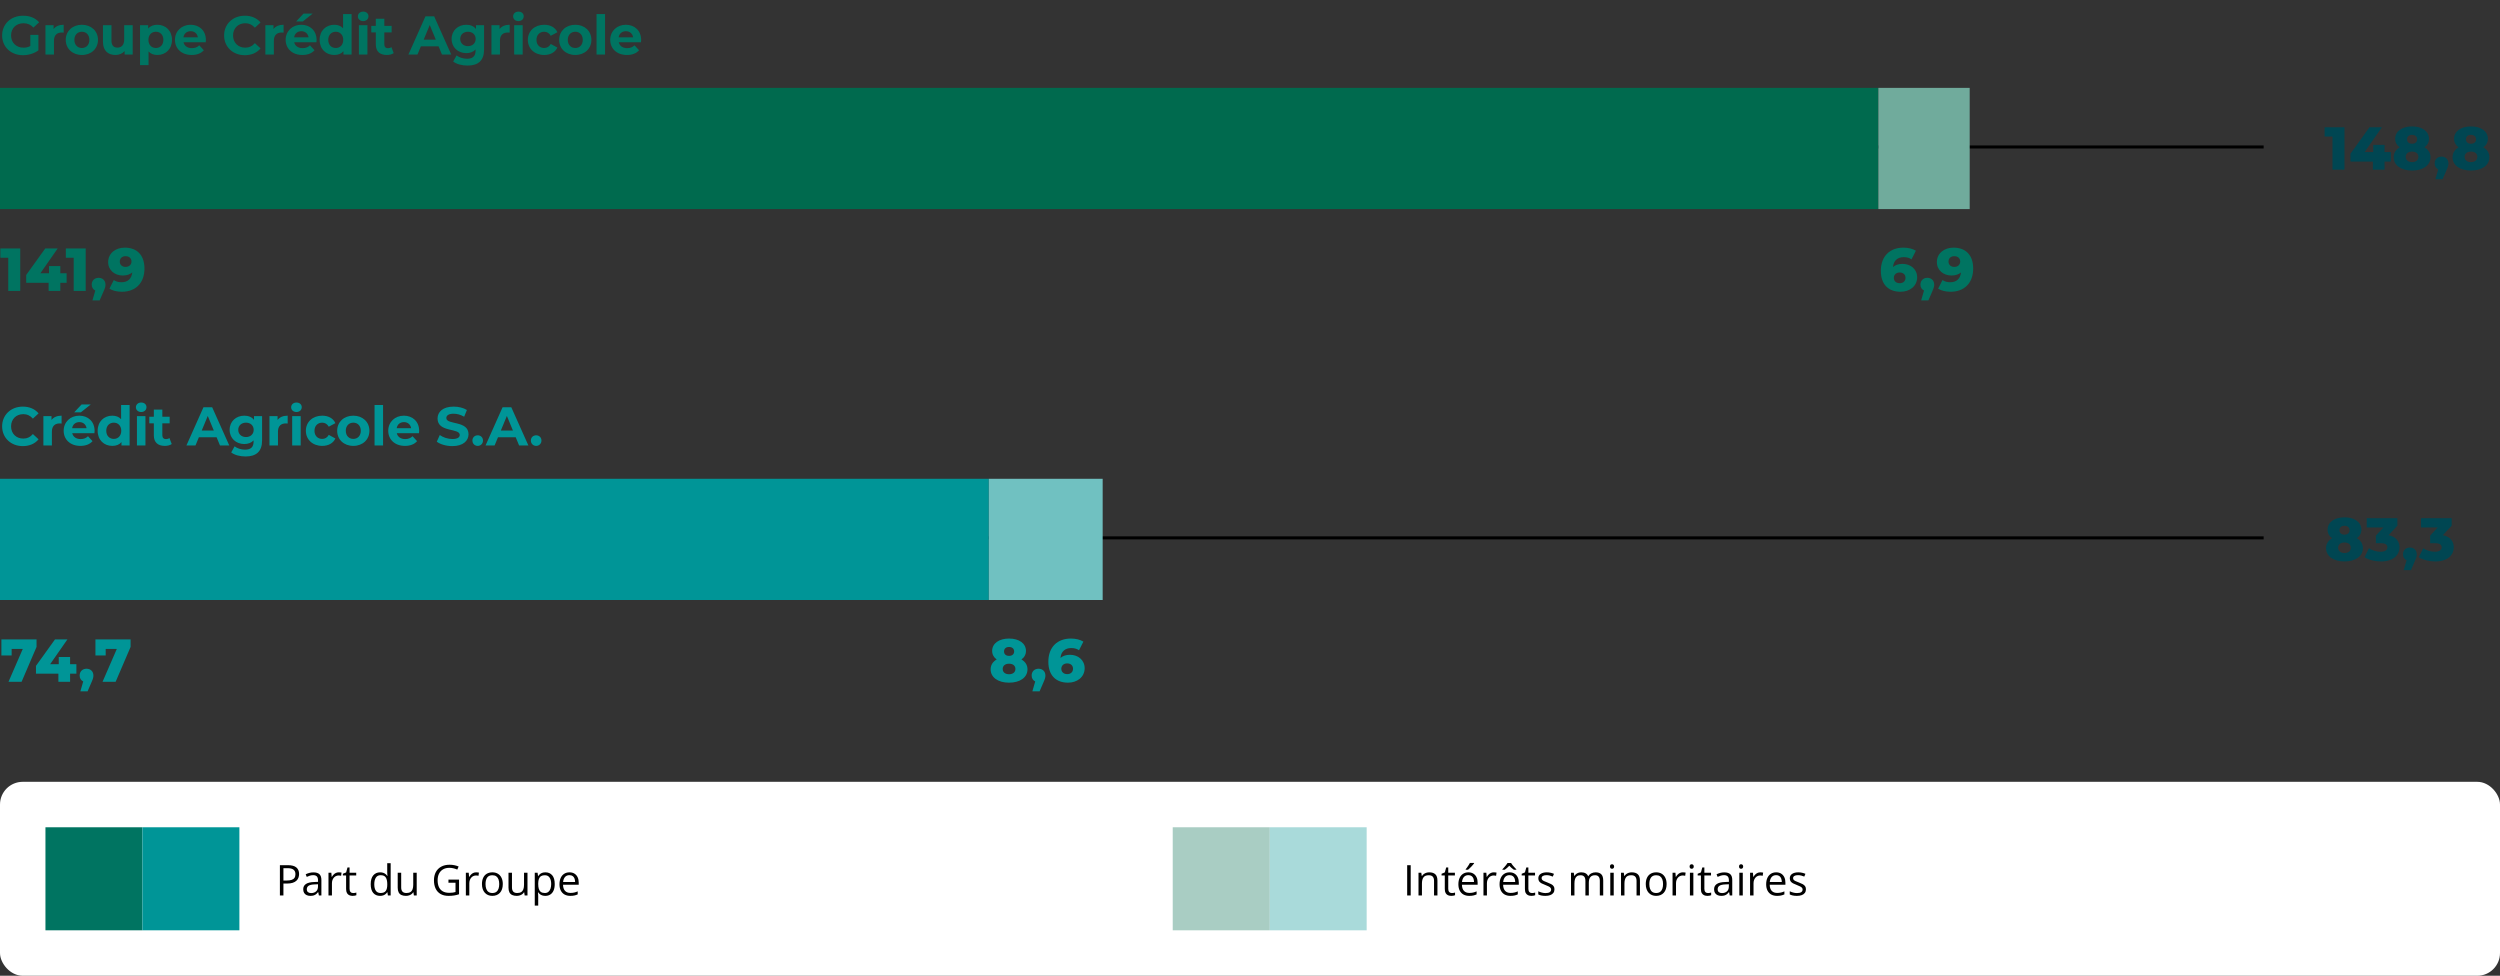 <svg width="825" height="322" viewBox="0 0 825 322" fill="none" xmlns="http://www.w3.org/2000/svg">
<rect x="0" y="0" width="825" height="322" fill="#333333" stroke="none"/>
<path d="M10.008 15.192V11.502H12.672V16.614C11.286 17.658 9.378 18.216 7.578 18.216C3.618 18.216 0.702 15.498 0.702 11.7C0.702 7.902 3.618 5.184 7.632 5.184C9.846 5.184 11.682 5.94 12.906 7.362L11.034 9.09C10.116 8.118 9.054 7.668 7.776 7.668C5.328 7.668 3.654 9.306 3.654 11.7C3.654 14.058 5.328 15.732 7.74 15.732C8.532 15.732 9.27 15.588 10.008 15.192ZM17.685 9.594C18.369 8.658 19.521 8.172 21.015 8.172V10.764C20.781 10.746 20.601 10.728 20.385 10.728C18.837 10.728 17.811 11.574 17.811 13.428V18H15.003V8.316H17.685V9.594ZM27.024 18.144C23.947 18.144 21.697 16.074 21.697 13.158C21.697 10.242 23.947 8.172 27.024 8.172C30.102 8.172 32.334 10.242 32.334 13.158C32.334 16.074 30.102 18.144 27.024 18.144ZM27.024 15.84C28.428 15.84 29.491 14.832 29.491 13.158C29.491 11.484 28.428 10.476 27.024 10.476C25.62 10.476 24.541 11.484 24.541 13.158C24.541 14.832 25.62 15.84 27.024 15.84ZM40.979 8.316H43.787V18H41.123V16.848C40.385 17.694 39.305 18.144 38.117 18.144C35.687 18.144 33.977 16.776 33.977 13.788V8.316H36.785V13.374C36.785 14.994 37.505 15.714 38.747 15.714C40.043 15.714 40.979 14.886 40.979 13.104V8.316ZM51.933 8.172C54.651 8.172 56.757 10.116 56.757 13.158C56.757 16.2 54.651 18.144 51.933 18.144C50.727 18.144 49.737 17.766 49.017 16.974V21.492H46.209V8.316H48.891V9.432C49.593 8.586 50.637 8.172 51.933 8.172ZM51.447 15.84C52.851 15.84 53.913 14.832 53.913 13.158C53.913 11.484 52.851 10.476 51.447 10.476C50.043 10.476 48.981 11.484 48.981 13.158C48.981 14.832 50.043 15.84 51.447 15.84ZM67.942 13.194C67.942 13.41 67.906 13.716 67.888 13.95H60.562C60.833 15.156 61.858 15.894 63.334 15.894C64.361 15.894 65.099 15.588 65.764 14.958L67.258 16.578C66.359 17.604 65.008 18.144 63.263 18.144C59.914 18.144 57.736 16.038 57.736 13.158C57.736 10.26 59.95 8.172 62.903 8.172C65.746 8.172 67.942 10.08 67.942 13.194ZM62.92 10.296C61.642 10.296 60.724 11.07 60.526 12.312H65.296C65.099 11.088 64.18 10.296 62.92 10.296ZM80.778 18.216C76.872 18.216 73.956 15.498 73.956 11.7C73.956 7.902 76.872 5.184 80.796 5.184C82.974 5.184 84.792 5.976 85.98 7.416L84.108 9.144C83.262 8.172 82.2 7.668 80.94 7.668C78.582 7.668 76.908 9.324 76.908 11.7C76.908 14.076 78.582 15.732 80.94 15.732C82.2 15.732 83.262 15.228 84.108 14.238L85.98 15.966C84.792 17.424 82.974 18.216 80.778 18.216ZM90.253 9.594C90.937 8.658 92.089 8.172 93.583 8.172V10.764C93.349 10.746 93.169 10.728 92.953 10.728C91.405 10.728 90.379 11.574 90.379 13.428V18H87.571V8.316H90.253V9.594ZM103.193 4.482L99.935 7.074H97.739L100.169 4.482H103.193ZM104.471 13.194C104.471 13.41 104.435 13.716 104.417 13.95H97.091C97.361 15.156 98.387 15.894 99.863 15.894C100.889 15.894 101.627 15.588 102.293 14.958L103.787 16.578C102.887 17.604 101.537 18.144 99.791 18.144C96.443 18.144 94.265 16.038 94.265 13.158C94.265 10.26 96.479 8.172 99.431 8.172C102.275 8.172 104.471 10.08 104.471 13.194ZM99.449 10.296C98.171 10.296 97.253 11.07 97.055 12.312H101.825C101.627 11.088 100.709 10.296 99.449 10.296ZM113.216 4.644H116.024V18H113.342V16.884C112.64 17.73 111.614 18.144 110.318 18.144C107.582 18.144 105.476 16.2 105.476 13.158C105.476 10.116 107.582 8.172 110.318 8.172C111.506 8.172 112.514 8.55 113.216 9.342V4.644ZM110.804 15.84C112.19 15.84 113.27 14.832 113.27 13.158C113.27 11.484 112.19 10.476 110.804 10.476C109.4 10.476 108.32 11.484 108.32 13.158C108.32 14.832 109.4 15.84 110.804 15.84ZM119.847 6.966C118.803 6.966 118.101 6.282 118.101 5.4C118.101 4.518 118.803 3.834 119.847 3.834C120.891 3.834 121.593 4.482 121.593 5.346C121.593 6.282 120.891 6.966 119.847 6.966ZM118.443 18V8.316H121.251V18H118.443ZM129.167 15.552L129.923 17.532C129.347 17.946 128.501 18.144 127.637 18.144C125.351 18.144 124.019 16.974 124.019 14.67V10.692H122.525V8.532H124.019V6.174H126.827V8.532H129.239V10.692H126.827V14.634C126.827 15.462 127.277 15.912 128.033 15.912C128.447 15.912 128.861 15.786 129.167 15.552ZM145.849 18L144.733 15.3H138.883L137.767 18H134.779L140.395 5.4H143.275L148.909 18H145.849ZM139.819 13.086H143.815L141.817 8.262L139.819 13.086ZM157.076 8.316H159.74V16.38C159.74 19.98 157.796 21.636 154.304 21.636C152.468 21.636 150.686 21.186 149.552 20.304L150.668 18.288C151.496 18.954 152.846 19.386 154.088 19.386C156.068 19.386 156.932 18.486 156.932 16.74V16.326C156.194 17.136 155.132 17.532 153.872 17.532C151.19 17.532 149.03 15.678 149.03 12.852C149.03 10.026 151.19 8.172 153.872 8.172C155.222 8.172 156.338 8.622 157.076 9.558V8.316ZM154.43 15.228C155.906 15.228 156.968 14.274 156.968 12.852C156.968 11.43 155.906 10.476 154.43 10.476C152.954 10.476 151.874 11.43 151.874 12.852C151.874 14.274 152.954 15.228 154.43 15.228ZM164.856 9.594C165.54 8.658 166.692 8.172 168.186 8.172V10.764C167.952 10.746 167.772 10.728 167.556 10.728C166.008 10.728 164.982 11.574 164.982 13.428V18H162.174V8.316H164.856V9.594ZM171.079 6.966C170.035 6.966 169.333 6.282 169.333 5.4C169.333 4.518 170.035 3.834 171.079 3.834C172.123 3.834 172.825 4.482 172.825 5.346C172.825 6.282 172.123 6.966 171.079 6.966ZM169.675 18V8.316H172.483V18H169.675ZM179.59 18.144C176.44 18.144 174.19 16.074 174.19 13.158C174.19 10.242 176.44 8.172 179.59 8.172C181.624 8.172 183.226 9.054 183.928 10.638L181.75 11.808C181.228 10.89 180.454 10.476 179.572 10.476C178.15 10.476 177.034 11.466 177.034 13.158C177.034 14.85 178.15 15.84 179.572 15.84C180.454 15.84 181.228 15.444 181.75 14.508L183.928 15.696C183.226 17.244 181.624 18.144 179.59 18.144ZM189.849 18.144C186.771 18.144 184.521 16.074 184.521 13.158C184.521 10.242 186.771 8.172 189.849 8.172C192.927 8.172 195.159 10.242 195.159 13.158C195.159 16.074 192.927 18.144 189.849 18.144ZM189.849 15.84C191.253 15.84 192.315 14.832 192.315 13.158C192.315 11.484 191.253 10.476 189.849 10.476C188.445 10.476 187.365 11.484 187.365 13.158C187.365 14.832 188.445 15.84 189.849 15.84ZM196.856 18V4.644H199.664V18H196.856ZM211.576 13.194C211.576 13.41 211.54 13.716 211.522 13.95H204.196C204.466 15.156 205.492 15.894 206.968 15.894C207.994 15.894 208.732 15.588 209.398 14.958L210.892 16.578C209.992 17.604 208.642 18.144 206.896 18.144C203.548 18.144 201.37 16.038 201.37 13.158C201.37 10.26 203.584 8.172 206.536 8.172C209.38 8.172 211.576 10.08 211.576 13.194ZM206.554 10.296C205.276 10.296 204.358 11.07 204.16 12.312H208.93C208.732 11.088 207.814 10.296 206.554 10.296Z" fill="#007461"/>
<line y1="48.5" x2="747" y2="48.5" stroke="black"/>
<rect x="619.86" y="29" width="40" height="619.86" transform="rotate(90 619.86 29)" fill="#006A4E"/>
<rect x="650" y="29" width="40" height="30.14" transform="rotate(90 650 29)" fill="#70AB9C"/>
<path d="M767.12 42H773.68V56H769.72V45.06H767.12V42ZM788.985 50.18V53.32H786.905V56H783.045V53.32H775.645V50.74L781.925 42H786.025L780.325 50.18H783.165V47.8H786.905V50.18H788.985ZM800.065 48.62C801.325 49.34 802.065 50.44 802.065 51.88C802.065 54.56 799.605 56.28 795.985 56.28C792.365 56.28 789.905 54.56 789.905 51.88C789.905 50.44 790.645 49.34 791.905 48.62C790.965 47.96 790.405 47 790.405 45.8C790.405 43.32 792.685 41.72 795.985 41.72C799.285 41.72 801.565 43.32 801.565 45.8C801.565 47 801.005 47.96 800.065 48.62ZM795.985 44.5C795.005 44.5 794.325 45.04 794.325 45.98C794.325 46.9 794.985 47.44 795.985 47.44C796.985 47.44 797.665 46.9 797.665 45.98C797.665 45.04 796.965 44.5 795.985 44.5ZM795.985 53.5C797.245 53.5 798.085 52.84 798.085 51.76C798.085 50.68 797.245 50.02 795.985 50.02C794.725 50.02 793.885 50.68 793.885 51.76C793.885 52.84 794.725 53.5 795.985 53.5ZM805.719 51.68C807.019 51.68 807.979 52.56 807.979 53.92C807.979 54.48 807.899 54.92 807.319 56.22L806.059 59.14H803.679L804.619 55.88C803.899 55.54 803.439 54.86 803.439 53.92C803.439 52.56 804.399 51.68 805.719 51.68ZM819.498 48.62C820.758 49.34 821.498 50.44 821.498 51.88C821.498 54.56 819.038 56.28 815.418 56.28C811.798 56.28 809.338 54.56 809.338 51.88C809.338 50.44 810.078 49.34 811.338 48.62C810.398 47.96 809.838 47 809.838 45.8C809.838 43.32 812.118 41.72 815.418 41.72C818.718 41.72 820.998 43.32 820.998 45.8C820.998 47 820.438 47.96 819.498 48.62ZM815.418 44.5C814.438 44.5 813.758 45.04 813.758 45.98C813.758 46.9 814.418 47.44 815.418 47.44C816.418 47.44 817.098 46.9 817.098 45.98C817.098 45.04 816.398 44.5 815.418 44.5ZM815.418 53.5C816.678 53.5 817.518 52.84 817.518 51.76C817.518 50.68 816.678 50.02 815.418 50.02C814.158 50.02 813.318 50.68 813.318 51.76C813.318 52.84 814.158 53.5 815.418 53.5Z" fill="#004652"/>
<path d="M0.12 82H6.68L6.68 96H2.72L2.72 85.06H0.12L0.12 82ZM21.985 90.18V93.32H19.905V96H16.046V93.32H8.645V90.74L14.925 82H19.026L13.325 90.18H16.166L16.166 87.8H19.905L19.905 90.18H21.985ZM21.722 82H28.282L28.282 96H24.322L24.322 85.06H21.722V82ZM32.547 91.68C33.847 91.68 34.807 92.56 34.807 93.92C34.807 94.48 34.727 94.92 34.147 96.22L32.887 99.14H30.507L31.447 95.88C30.727 95.54 30.267 94.86 30.267 93.92C30.267 92.56 31.227 91.68 32.547 91.68ZM41.171 81.72C45.111 81.72 47.671 84.08 47.671 88.62C47.671 93.5 44.651 96.28 40.211 96.28C38.651 96.28 37.131 95.92 36.111 95.26L37.551 92.42C38.351 92.98 39.231 93.14 40.131 93.14C42.111 93.14 43.431 92.02 43.651 89.9C42.871 90.56 41.831 90.92 40.511 90.92C37.871 90.92 35.691 89.18 35.691 86.5C35.691 83.58 38.131 81.72 41.171 81.72ZM41.451 88.08C42.591 88.08 43.391 87.36 43.391 86.3C43.391 85.26 42.631 84.54 41.431 84.54C40.311 84.54 39.531 85.22 39.531 86.32C39.531 87.4 40.311 88.08 41.451 88.08Z" fill="#007461"/>
<path d="M627.84 87.08C630.48 87.08 632.66 88.82 632.66 91.5C632.66 94.42 630.22 96.28 627.16 96.28C623.24 96.28 620.68 93.92 620.68 89.38C620.68 84.5 623.7 81.72 628.12 81.72C629.7 81.72 631.22 82.08 632.24 82.74L630.8 85.58C630 85.02 629.12 84.86 628.22 84.86C626.22 84.86 624.88 85.98 624.68 88.12C625.46 87.44 626.52 87.08 627.84 87.08ZM626.92 93.46C628.04 93.46 628.82 92.78 628.82 91.68C628.82 90.6 628.04 89.92 626.9 89.92C625.76 89.92 624.96 90.64 624.96 91.7C624.96 92.74 625.72 93.46 626.92 93.46ZM636.024 91.68C637.324 91.68 638.284 92.56 638.284 93.92C638.284 94.48 638.204 94.92 637.624 96.22L636.364 99.14H633.984L634.924 95.88C634.204 95.54 633.744 94.86 633.744 93.92C633.744 92.56 634.704 91.68 636.024 91.68ZM644.648 81.72C648.588 81.72 651.148 84.08 651.148 88.62C651.148 93.5 648.128 96.28 643.688 96.28C642.128 96.28 640.608 95.92 639.588 95.26L641.028 92.42C641.828 92.98 642.708 93.14 643.608 93.14C645.588 93.14 646.908 92.02 647.128 89.9C646.348 90.56 645.308 90.92 643.988 90.92C641.348 90.92 639.168 89.18 639.168 86.5C639.168 83.58 641.608 81.72 644.648 81.72ZM644.928 88.08C646.068 88.08 646.868 87.36 646.868 86.3C646.868 85.26 646.108 84.54 644.908 84.54C643.788 84.54 643.008 85.22 643.008 86.32C643.008 87.4 643.788 88.08 644.928 88.08Z" fill="#007461"/>
<path d="M7.524 147.216C3.618 147.216 0.702 144.498 0.702 140.7C0.702 136.902 3.618 134.184 7.542 134.184C9.72 134.184 11.538 134.976 12.726 136.416L10.854 138.144C10.008 137.172 8.946 136.668 7.686 136.668C5.328 136.668 3.654 138.324 3.654 140.7C3.654 143.076 5.328 144.732 7.686 144.732C8.946 144.732 10.008 144.228 10.854 143.238L12.726 144.966C11.538 146.424 9.72 147.216 7.524 147.216ZM16.999 138.594C17.683 137.658 18.835 137.172 20.329 137.172V139.764C20.095 139.746 19.915 139.728 19.699 139.728C18.151 139.728 17.125 140.574 17.125 142.428V147H14.317V137.316H16.999V138.594ZM29.939 133.482L26.681 136.074H24.485L26.915 133.482H29.939ZM31.217 142.194C31.217 142.41 31.181 142.716 31.163 142.95H23.837C24.107 144.156 25.133 144.894 26.609 144.894C27.635 144.894 28.373 144.588 29.039 143.958L30.533 145.578C29.633 146.604 28.283 147.144 26.537 147.144C23.189 147.144 21.011 145.038 21.011 142.158C21.011 139.26 23.225 137.172 26.177 137.172C29.021 137.172 31.217 139.08 31.217 142.194ZM26.195 139.296C24.917 139.296 23.999 140.07 23.801 141.312H28.571C28.373 140.088 27.455 139.296 26.195 139.296ZM39.962 133.644H42.77V147H40.088V145.884C39.386 146.73 38.36 147.144 37.064 147.144C34.328 147.144 32.222 145.2 32.222 142.158C32.222 139.116 34.328 137.172 37.064 137.172C38.252 137.172 39.26 137.55 39.962 138.342V133.644ZM37.55 144.84C38.936 144.84 40.016 143.832 40.016 142.158C40.016 140.484 38.936 139.476 37.55 139.476C36.146 139.476 35.066 140.484 35.066 142.158C35.066 143.832 36.146 144.84 37.55 144.84ZM46.593 135.966C45.549 135.966 44.847 135.282 44.847 134.4C44.847 133.518 45.549 132.834 46.593 132.834C47.637 132.834 48.339 133.482 48.339 134.346C48.339 135.282 47.637 135.966 46.593 135.966ZM45.189 147V137.316H47.997V147H45.189ZM55.913 144.552L56.669 146.532C56.093 146.946 55.247 147.144 54.383 147.144C52.097 147.144 50.765 145.974 50.765 143.67V139.692H49.271V137.532H50.765V135.174H53.573V137.532H55.985V139.692H53.573V143.634C53.573 144.462 54.023 144.912 54.779 144.912C55.193 144.912 55.607 144.786 55.913 144.552ZM72.595 147L71.479 144.3H65.629L64.513 147H61.525L67.141 134.4H70.021L75.655 147H72.595ZM66.565 142.086H70.561L68.563 137.262L66.565 142.086ZM83.823 137.316H86.487V145.38C86.487 148.98 84.543 150.636 81.051 150.636C79.215 150.636 77.433 150.186 76.299 149.304L77.415 147.288C78.243 147.954 79.593 148.386 80.835 148.386C82.815 148.386 83.679 147.486 83.679 145.74V145.326C82.941 146.136 81.879 146.532 80.619 146.532C77.937 146.532 75.777 144.678 75.777 141.852C75.777 139.026 77.937 137.172 80.619 137.172C81.969 137.172 83.085 137.622 83.823 138.558V137.316ZM81.177 144.228C82.653 144.228 83.715 143.274 83.715 141.852C83.715 140.43 82.653 139.476 81.177 139.476C79.701 139.476 78.621 140.43 78.621 141.852C78.621 143.274 79.701 144.228 81.177 144.228ZM91.602 138.594C92.286 137.658 93.438 137.172 94.932 137.172V139.764C94.698 139.746 94.518 139.728 94.302 139.728C92.754 139.728 91.728 140.574 91.728 142.428V147H88.92V137.316H91.602V138.594ZM97.826 135.966C96.782 135.966 96.08 135.282 96.08 134.4C96.08 133.518 96.782 132.834 97.826 132.834C98.87 132.834 99.572 133.482 99.572 134.346C99.572 135.282 98.87 135.966 97.826 135.966ZM96.422 147V137.316H99.23V147H96.422ZM106.336 147.144C103.186 147.144 100.936 145.074 100.936 142.158C100.936 139.242 103.186 137.172 106.336 137.172C108.37 137.172 109.972 138.054 110.674 139.638L108.496 140.808C107.974 139.89 107.2 139.476 106.318 139.476C104.896 139.476 103.78 140.466 103.78 142.158C103.78 143.85 104.896 144.84 106.318 144.84C107.2 144.84 107.974 144.444 108.496 143.508L110.674 144.696C109.972 146.244 108.37 147.144 106.336 147.144ZM116.596 147.144C113.518 147.144 111.268 145.074 111.268 142.158C111.268 139.242 113.518 137.172 116.596 137.172C119.674 137.172 121.906 139.242 121.906 142.158C121.906 145.074 119.674 147.144 116.596 147.144ZM116.596 144.84C118 144.84 119.062 143.832 119.062 142.158C119.062 140.484 118 139.476 116.596 139.476C115.192 139.476 114.112 140.484 114.112 142.158C114.112 143.832 115.192 144.84 116.596 144.84ZM123.602 147V133.644H126.41V147H123.602ZM138.323 142.194C138.323 142.41 138.287 142.716 138.269 142.95H130.943C131.213 144.156 132.239 144.894 133.715 144.894C134.741 144.894 135.479 144.588 136.145 143.958L137.639 145.578C136.739 146.604 135.389 147.144 133.643 147.144C130.295 147.144 128.117 145.038 128.117 142.158C128.117 139.26 130.331 137.172 133.283 137.172C136.127 137.172 138.323 139.08 138.323 142.194ZM133.301 139.296C132.023 139.296 131.105 140.07 130.907 141.312H135.677C135.479 140.088 134.561 139.296 133.301 139.296ZM149.268 147.216C147.27 147.216 145.254 146.622 144.138 145.758L145.128 143.562C146.19 144.336 147.774 144.876 149.286 144.876C151.014 144.876 151.716 144.3 151.716 143.526C151.716 141.168 144.39 142.788 144.39 138.108C144.39 135.966 146.118 134.184 149.7 134.184C151.284 134.184 152.904 134.562 154.074 135.3L153.174 137.514C152.004 136.848 150.798 136.524 149.682 136.524C147.954 136.524 147.288 137.172 147.288 137.964C147.288 140.286 154.614 138.684 154.614 143.31C154.614 145.416 152.868 147.216 149.268 147.216ZM157.642 147.144C156.67 147.144 155.896 146.406 155.896 145.38C155.896 144.336 156.67 143.652 157.642 143.652C158.614 143.652 159.388 144.336 159.388 145.38C159.388 146.406 158.614 147.144 157.642 147.144ZM171.303 147L170.187 144.3H164.337L163.221 147H160.233L165.849 134.4H168.729L174.363 147H171.303ZM165.273 142.086H169.269L167.271 137.262L165.273 142.086ZM176.934 147.144C175.962 147.144 175.188 146.406 175.188 145.38C175.188 144.336 175.962 143.652 176.934 143.652C177.906 143.652 178.68 144.336 178.68 145.38C178.68 146.406 177.906 147.144 176.934 147.144Z" fill="#009597"/>
<line y1="177.5" x2="747" y2="177.5" stroke="black"/>
<rect x="326.31" y="158" width="40" height="326.31" transform="rotate(90 326.31 158)" fill="#009597"/>
<rect x="363.88" y="158" width="40" height="37.57" transform="rotate(90 363.88 158)" fill="#70C1C1"/>
<path d="M777.76 177.62C779.02 178.34 779.76 179.44 779.76 180.88C779.76 183.56 777.3 185.28 773.68 185.28C770.06 185.28 767.6 183.56 767.6 180.88C767.6 179.44 768.34 178.34 769.6 177.62C768.66 176.96 768.1 176 768.1 174.8C768.1 172.32 770.38 170.72 773.68 170.72C776.98 170.72 779.26 172.32 779.26 174.8C779.26 176 778.7 176.96 777.76 177.62ZM773.68 173.5C772.7 173.5 772.02 174.04 772.02 174.98C772.02 175.9 772.68 176.44 773.68 176.44C774.68 176.44 775.36 175.9 775.36 174.98C775.36 174.04 774.66 173.5 773.68 173.5ZM773.68 182.5C774.94 182.5 775.78 181.84 775.78 180.76C775.78 179.68 774.94 179.02 773.68 179.02C772.42 179.02 771.58 179.68 771.58 180.76C771.58 181.84 772.42 182.5 773.68 182.5ZM788.239 176.6C790.599 177.1 791.839 178.62 791.839 180.62C791.839 183 789.959 185.28 785.739 185.28C783.799 185.28 781.739 184.8 780.299 183.9L781.739 180.92C782.859 181.68 784.299 182.08 785.619 182.08C786.959 182.08 787.839 181.56 787.839 180.62C787.839 179.78 787.219 179.26 785.699 179.26H784.039V176.76L786.539 174.06H781.019V171H791.139V173.48L788.239 176.6ZM795.27 180.68C796.57 180.68 797.53 181.56 797.53 182.92C797.53 183.48 797.45 183.92 796.87 185.22L795.61 188.14H793.23L794.17 184.88C793.45 184.54 792.99 183.86 792.99 182.92C792.99 181.56 793.95 180.68 795.27 180.68ZM806.149 176.6C808.509 177.1 809.749 178.62 809.749 180.62C809.749 183 807.869 185.28 803.649 185.28C801.709 185.28 799.649 184.8 798.209 183.9L799.649 180.92C800.769 181.68 802.209 182.08 803.529 182.08C804.869 182.08 805.749 181.56 805.749 180.62C805.749 179.78 805.129 179.26 803.609 179.26H801.949V176.76L804.449 174.06H798.929V171H809.049V173.48L806.149 176.6Z" fill="#004652"/>
<path d="M0.46 211H12.06V213.48L7.12 225H2.8L7.52 214.14H3.84L3.84 216.3H0.46L0.46 211ZM25.208 219.18V222.32H23.128V225H19.268V222.32H11.868V219.74L18.148 211H22.248L16.548 219.18H19.388L19.388 216.8H23.128L23.128 219.18H25.208ZM28.563 220.68C29.863 220.68 30.823 221.56 30.823 222.92C30.823 223.48 30.743 223.92 30.163 225.22L28.903 228.14H26.523L27.463 224.88C26.743 224.54 26.283 223.86 26.283 222.92C26.283 221.56 27.243 220.68 28.563 220.68ZM31.495 211H43.095V213.48L38.155 225H33.835L38.555 214.14H34.875V216.3H31.495V211Z" fill="#009597"/>
<path d="M337.07 217.62C338.33 218.34 339.07 219.44 339.07 220.88C339.07 223.56 336.61 225.28 332.99 225.28C329.37 225.28 326.91 223.56 326.91 220.88C326.91 219.44 327.65 218.34 328.91 217.62C327.97 216.96 327.41 216 327.41 214.8C327.41 212.32 329.69 210.72 332.99 210.72C336.29 210.72 338.57 212.32 338.57 214.8C338.57 216 338.01 216.96 337.07 217.62ZM332.99 213.5C332.01 213.5 331.33 214.04 331.33 214.98C331.33 215.9 331.99 216.44 332.99 216.44C333.99 216.44 334.67 215.9 334.67 214.98C334.67 214.04 333.97 213.5 332.99 213.5ZM332.99 222.5C334.25 222.5 335.09 221.84 335.09 220.76C335.09 219.68 334.25 219.02 332.99 219.02C331.73 219.02 330.89 219.68 330.89 220.76C330.89 221.84 331.73 222.5 332.99 222.5ZM342.724 220.68C344.024 220.68 344.984 221.56 344.984 222.92C344.984 223.48 344.904 223.92 344.324 225.22L343.064 228.14H340.684L341.624 224.88C340.904 224.54 340.444 223.86 340.444 222.92C340.444 221.56 341.404 220.68 342.724 220.68ZM353.115 216.08C355.755 216.08 357.935 217.82 357.935 220.5C357.935 223.42 355.495 225.28 352.435 225.28C348.515 225.28 345.955 222.92 345.955 218.38C345.955 213.5 348.975 210.72 353.395 210.72C354.975 210.72 356.495 211.08 357.515 211.74L356.075 214.58C355.275 214.02 354.395 213.86 353.495 213.86C351.495 213.86 350.155 214.98 349.955 217.12C350.735 216.44 351.795 216.08 353.115 216.08ZM352.195 222.46C353.315 222.46 354.095 221.78 354.095 220.68C354.095 219.6 353.315 218.92 352.175 218.92C351.035 218.92 350.235 219.64 350.235 220.7C350.235 221.74 350.995 222.46 352.195 222.46Z" fill="#009597"/>
<rect y="258" width="825" height="64" rx="7.5" fill="white"/>
<rect x="15" y="273" width="32" height="34" fill="#007461"/>
<rect x="47" y="273" width="32" height="34" fill="#009597"/>
<path d="M94.978 285.506C96.268 285.506 97.209 285.759 97.802 286.265C98.399 286.766 98.697 287.486 98.697 288.425C98.697 288.849 98.627 289.252 98.485 289.635C98.349 290.013 98.125 290.348 97.815 290.64C97.505 290.927 97.098 291.155 96.592 291.323C96.091 291.487 95.475 291.569 94.746 291.569H93.529V295.5H92.367V285.506H94.978ZM94.869 286.497H93.529V290.571H94.616C95.254 290.571 95.785 290.503 96.209 290.366C96.637 290.229 96.959 290.008 97.173 289.703C97.387 289.393 97.494 288.983 97.494 288.473C97.494 287.807 97.282 287.313 96.858 286.989C96.435 286.661 95.772 286.497 94.869 286.497ZM103.421 287.885C104.314 287.885 104.977 288.085 105.41 288.486C105.843 288.887 106.06 289.528 106.06 290.407V295.5H105.232L105.014 294.393H104.959C104.749 294.666 104.531 294.896 104.303 295.083C104.075 295.265 103.811 295.404 103.51 295.5C103.214 295.591 102.849 295.637 102.416 295.637C101.96 295.637 101.555 295.557 101.199 295.397C100.848 295.238 100.57 294.996 100.365 294.673C100.165 294.349 100.064 293.939 100.064 293.442C100.064 292.695 100.361 292.121 100.953 291.72C101.546 291.319 102.448 291.1 103.66 291.063L104.952 291.009V290.551C104.952 289.904 104.813 289.45 104.535 289.19C104.257 288.931 103.865 288.801 103.359 288.801C102.967 288.801 102.594 288.858 102.238 288.972C101.883 289.086 101.546 289.22 101.227 289.375L100.878 288.514C101.215 288.34 101.603 288.192 102.04 288.069C102.478 287.946 102.938 287.885 103.421 287.885ZM104.938 291.809L103.797 291.856C102.863 291.893 102.204 292.046 101.821 292.314C101.438 292.583 101.247 292.964 101.247 293.456C101.247 293.884 101.377 294.201 101.637 294.406C101.896 294.611 102.241 294.714 102.669 294.714C103.334 294.714 103.879 294.529 104.303 294.16C104.727 293.791 104.938 293.237 104.938 292.499V291.809ZM111.802 287.871C111.952 287.871 112.109 287.88 112.273 287.898C112.438 287.912 112.583 287.933 112.711 287.96L112.567 289.013C112.444 288.981 112.308 288.956 112.157 288.938C112.007 288.919 111.866 288.91 111.733 288.91C111.433 288.91 111.148 288.972 110.879 289.095C110.615 289.213 110.382 289.386 110.182 289.614C109.981 289.838 109.824 290.109 109.71 290.428C109.596 290.742 109.539 291.093 109.539 291.48V295.5H108.397V288.008H109.341L109.464 289.389H109.512C109.667 289.111 109.854 288.858 110.072 288.63C110.291 288.397 110.544 288.213 110.831 288.076C111.123 287.939 111.446 287.871 111.802 287.871ZM116.546 294.707C116.733 294.707 116.924 294.691 117.12 294.659C117.316 294.627 117.476 294.589 117.599 294.543V295.425C117.466 295.484 117.282 295.534 117.045 295.575C116.812 295.616 116.585 295.637 116.361 295.637C115.965 295.637 115.605 295.568 115.281 295.432C114.958 295.29 114.698 295.053 114.502 294.721C114.311 294.388 114.215 293.928 114.215 293.34V288.896H113.148V288.343L114.222 287.898L114.673 286.271H115.356V288.008H117.551V288.896H115.356V293.306C115.356 293.775 115.464 294.126 115.678 294.358C115.896 294.591 116.186 294.707 116.546 294.707ZM125.419 295.637C124.471 295.637 123.719 295.313 123.163 294.666C122.612 294.019 122.336 293.057 122.336 291.781C122.336 290.492 122.618 289.519 123.184 288.862C123.749 288.201 124.501 287.871 125.439 287.871C125.836 287.871 126.182 287.924 126.479 288.028C126.775 288.133 127.03 288.274 127.244 288.452C127.458 288.625 127.638 288.824 127.784 289.047H127.866C127.848 288.906 127.83 288.712 127.812 288.466C127.793 288.22 127.784 288.019 127.784 287.864V284.863H128.919V295.5H128.003L127.832 294.434H127.784C127.643 294.657 127.463 294.86 127.244 295.042C127.03 295.224 126.772 295.37 126.472 295.479C126.175 295.584 125.825 295.637 125.419 295.637ZM125.597 294.693C126.399 294.693 126.966 294.465 127.299 294.01C127.632 293.554 127.798 292.877 127.798 291.979V291.774C127.798 290.822 127.638 290.09 127.319 289.58C127.005 289.07 126.431 288.814 125.597 288.814C124.899 288.814 124.378 289.083 124.031 289.621C123.685 290.154 123.512 290.883 123.512 291.809C123.512 292.729 123.683 293.44 124.024 293.941C124.371 294.443 124.895 294.693 125.597 294.693ZM137.512 288.008V295.5H136.582L136.418 294.447H136.356C136.201 294.707 136.001 294.926 135.755 295.104C135.509 295.281 135.231 295.413 134.921 295.5C134.616 295.591 134.29 295.637 133.943 295.637C133.351 295.637 132.854 295.541 132.453 295.35C132.052 295.158 131.749 294.862 131.544 294.461C131.343 294.06 131.243 293.545 131.243 292.916V288.008H132.392V292.834C132.392 293.458 132.533 293.925 132.815 294.235C133.098 294.541 133.529 294.693 134.107 294.693C134.663 294.693 135.105 294.589 135.434 294.379C135.766 294.169 136.006 293.862 136.151 293.456C136.297 293.046 136.37 292.545 136.37 291.952V288.008H137.512ZM147.991 290.264H151.484V295.11C150.96 295.288 150.42 295.42 149.864 295.507C149.313 295.593 148.695 295.637 148.012 295.637C146.973 295.637 146.095 295.429 145.38 295.015C144.669 294.6 144.129 294.01 143.76 293.244C143.391 292.474 143.206 291.56 143.206 290.503C143.206 289.468 143.409 288.566 143.814 287.796C144.225 287.026 144.815 286.429 145.585 286.005C146.36 285.576 147.289 285.362 148.374 285.362C148.93 285.362 149.456 285.415 149.953 285.52C150.454 285.62 150.919 285.763 151.348 285.95L150.903 286.962C150.534 286.802 150.126 286.666 149.68 286.552C149.238 286.438 148.78 286.381 148.306 286.381C147.49 286.381 146.79 286.549 146.207 286.887C145.628 287.224 145.184 287.7 144.874 288.315C144.569 288.931 144.416 289.66 144.416 290.503C144.416 291.337 144.55 292.064 144.819 292.684C145.088 293.299 145.507 293.777 146.077 294.119C146.647 294.461 147.381 294.632 148.278 294.632C148.729 294.632 149.117 294.607 149.44 294.557C149.764 294.502 150.058 294.438 150.322 294.365V291.303H147.991V290.264ZM157.138 287.871C157.288 287.871 157.445 287.88 157.609 287.898C157.773 287.912 157.919 287.933 158.047 287.96L157.903 289.013C157.78 288.981 157.644 288.956 157.493 288.938C157.343 288.919 157.201 288.91 157.069 288.91C156.769 288.91 156.484 288.972 156.215 289.095C155.951 289.213 155.718 289.386 155.518 289.614C155.317 289.838 155.16 290.109 155.046 290.428C154.932 290.742 154.875 291.093 154.875 291.48V295.5H153.733V288.008H154.677L154.8 289.389H154.848C155.003 289.111 155.189 288.858 155.408 288.63C155.627 288.397 155.88 288.213 156.167 288.076C156.459 287.939 156.782 287.871 157.138 287.871ZM165.922 291.74C165.922 292.355 165.842 292.905 165.683 293.388C165.523 293.871 165.293 294.279 164.992 294.611C164.691 294.944 164.327 295.199 163.898 295.377C163.475 295.55 162.994 295.637 162.456 295.637C161.955 295.637 161.494 295.55 161.075 295.377C160.66 295.199 160.3 294.944 159.995 294.611C159.694 294.279 159.46 293.871 159.291 293.388C159.127 292.905 159.045 292.355 159.045 291.74C159.045 290.92 159.184 290.223 159.462 289.648C159.74 289.07 160.136 288.63 160.651 288.329C161.171 288.024 161.788 287.871 162.504 287.871C163.188 287.871 163.785 288.024 164.295 288.329C164.81 288.634 165.209 289.076 165.491 289.655C165.778 290.229 165.922 290.924 165.922 291.74ZM160.221 291.74C160.221 292.342 160.3 292.864 160.46 293.306C160.619 293.748 160.866 294.09 161.198 294.331C161.531 294.573 161.959 294.693 162.483 294.693C163.003 294.693 163.429 294.573 163.762 294.331C164.099 294.09 164.347 293.748 164.507 293.306C164.666 292.864 164.746 292.342 164.746 291.74C164.746 291.143 164.666 290.628 164.507 290.195C164.347 289.758 164.101 289.421 163.769 289.184C163.436 288.947 163.005 288.828 162.477 288.828C161.697 288.828 161.125 289.086 160.761 289.601C160.401 290.116 160.221 290.829 160.221 291.74ZM174.07 288.008V295.5H173.141L172.977 294.447H172.915C172.76 294.707 172.56 294.926 172.313 295.104C172.067 295.281 171.789 295.413 171.479 295.5C171.174 295.591 170.848 295.637 170.502 295.637C169.91 295.637 169.413 295.541 169.012 295.35C168.611 295.158 168.308 294.862 168.103 294.461C167.902 294.06 167.802 293.545 167.802 292.916V288.008H168.95V292.834C168.95 293.458 169.091 293.925 169.374 294.235C169.657 294.541 170.087 294.693 170.666 294.693C171.222 294.693 171.664 294.589 171.992 294.379C172.325 294.169 172.564 293.862 172.71 293.456C172.856 293.046 172.929 292.545 172.929 291.952V288.008H174.07ZM179.99 287.871C180.924 287.871 181.67 288.192 182.226 288.835C182.782 289.478 183.06 290.444 183.06 291.733C183.06 292.586 182.932 293.301 182.677 293.88C182.422 294.459 182.062 294.896 181.597 295.192C181.136 295.489 180.592 295.637 179.963 295.637C179.566 295.637 179.218 295.584 178.917 295.479C178.616 295.375 178.359 295.233 178.145 295.056C177.93 294.878 177.753 294.684 177.611 294.475H177.529C177.543 294.652 177.559 294.867 177.577 295.117C177.6 295.368 177.611 295.587 177.611 295.773V298.85H176.47V288.008H177.406L177.557 289.115H177.611C177.757 288.887 177.935 288.68 178.145 288.493C178.354 288.302 178.609 288.151 178.91 288.042C179.215 287.928 179.576 287.871 179.99 287.871ZM179.792 288.828C179.272 288.828 178.853 288.928 178.534 289.129C178.22 289.329 177.99 289.63 177.844 290.031C177.698 290.428 177.62 290.927 177.611 291.528V291.747C177.611 292.381 177.68 292.916 177.816 293.354C177.958 293.791 178.188 294.124 178.507 294.352C178.83 294.579 179.263 294.693 179.806 294.693C180.271 294.693 180.658 294.568 180.968 294.317C181.278 294.067 181.508 293.718 181.658 293.271C181.813 292.82 181.891 292.303 181.891 291.72C181.891 290.836 181.717 290.134 181.371 289.614C181.029 289.09 180.503 288.828 179.792 288.828ZM187.927 287.871C188.565 287.871 189.112 288.012 189.567 288.295C190.023 288.577 190.372 288.974 190.613 289.484C190.855 289.99 190.976 290.583 190.976 291.262V291.966H185.801C185.814 292.845 186.033 293.515 186.457 293.976C186.881 294.436 187.478 294.666 188.248 294.666C188.722 294.666 189.141 294.623 189.506 294.536C189.87 294.45 190.249 294.322 190.641 294.153V295.151C190.262 295.32 189.886 295.443 189.513 295.521C189.144 295.598 188.706 295.637 188.2 295.637C187.48 295.637 186.851 295.491 186.313 295.199C185.78 294.903 185.366 294.47 185.069 293.9C184.773 293.331 184.625 292.633 184.625 291.809C184.625 291.002 184.759 290.305 185.028 289.717C185.302 289.124 185.685 288.669 186.177 288.35C186.674 288.031 187.257 287.871 187.927 287.871ZM187.913 288.801C187.307 288.801 186.824 288.999 186.464 289.396C186.104 289.792 185.89 290.346 185.821 291.057H189.786C189.782 290.61 189.711 290.218 189.574 289.881C189.442 289.539 189.239 289.275 188.966 289.088C188.692 288.896 188.341 288.801 187.913 288.801Z" fill="black"/>
<rect opacity="0.6" x="387" y="273" width="32" height="34" fill="#70AB9C"/>
<rect opacity="0.6" x="419" y="273" width="32" height="34" fill="#70C1C1"/>
<path d="M464.367 295.5V285.506H465.529V295.5H464.367ZM471.654 287.871C472.543 287.871 473.215 288.09 473.671 288.527C474.127 288.96 474.354 289.658 474.354 290.619V295.5H473.233V290.694C473.233 290.07 473.09 289.603 472.803 289.293C472.52 288.983 472.085 288.828 471.497 288.828C470.668 288.828 470.084 289.063 469.747 289.532C469.41 290.002 469.241 290.683 469.241 291.576V295.5H468.106V288.008H469.022L469.193 289.088H469.255C469.414 288.824 469.617 288.603 469.863 288.425C470.109 288.243 470.385 288.106 470.69 288.015C470.996 287.919 471.317 287.871 471.654 287.871ZM479.112 294.707C479.299 294.707 479.491 294.691 479.687 294.659C479.882 294.627 480.042 294.589 480.165 294.543V295.425C480.033 295.484 479.848 295.534 479.611 295.575C479.379 295.616 479.151 295.637 478.928 295.637C478.531 295.637 478.171 295.568 477.848 295.432C477.524 295.29 477.264 295.053 477.068 294.721C476.877 294.388 476.781 293.928 476.781 293.34V288.896H475.715V288.343L476.788 287.898L477.239 286.271H477.923V288.008H480.117V288.896H477.923V293.306C477.923 293.775 478.03 294.126 478.244 294.358C478.463 294.591 478.752 294.707 479.112 294.707ZM484.567 287.871C485.205 287.871 485.752 288.012 486.208 288.295C486.664 288.577 487.012 288.974 487.254 289.484C487.495 289.99 487.616 290.583 487.616 291.262V291.966H482.441C482.455 292.845 482.674 293.515 483.098 293.976C483.521 294.436 484.118 294.666 484.889 294.666C485.363 294.666 485.782 294.623 486.146 294.536C486.511 294.45 486.889 294.322 487.281 294.153V295.151C486.903 295.32 486.527 295.443 486.153 295.521C485.784 295.598 485.347 295.637 484.841 295.637C484.121 295.637 483.492 295.491 482.954 295.199C482.421 294.903 482.006 294.47 481.71 293.9C481.414 293.331 481.266 292.633 481.266 291.809C481.266 291.002 481.4 290.305 481.669 289.717C481.942 289.124 482.325 288.669 482.817 288.35C483.314 288.031 483.897 287.871 484.567 287.871ZM484.554 288.801C483.948 288.801 483.465 288.999 483.104 289.396C482.744 289.792 482.53 290.346 482.462 291.057H486.427C486.422 290.61 486.352 290.218 486.215 289.881C486.083 289.539 485.88 289.275 485.606 289.088C485.333 288.896 484.982 288.801 484.554 288.801ZM486.447 284.774V284.911C486.356 285.043 486.231 285.203 486.071 285.39C485.916 285.572 485.743 285.766 485.552 285.971C485.36 286.171 485.167 286.363 484.971 286.545C484.779 286.727 484.602 286.884 484.438 287.017H483.679V286.853C483.825 286.679 483.984 286.472 484.157 286.23C484.33 285.984 484.499 285.734 484.663 285.479C484.827 285.219 484.964 284.984 485.073 284.774H486.447ZM492.948 287.871C493.099 287.871 493.256 287.88 493.42 287.898C493.584 287.912 493.73 287.933 493.857 287.96L493.714 289.013C493.591 288.981 493.454 288.956 493.304 288.938C493.153 288.919 493.012 288.91 492.88 288.91C492.579 288.91 492.294 288.972 492.025 289.095C491.761 289.213 491.529 289.386 491.328 289.614C491.128 289.838 490.97 290.109 490.856 290.428C490.743 290.742 490.686 291.093 490.686 291.48V295.5H489.544V288.008H490.487L490.61 289.389H490.658C490.813 289.111 491 288.858 491.219 288.63C491.438 288.397 491.69 288.213 491.978 288.076C492.269 287.939 492.593 287.871 492.948 287.871ZM498.157 287.871C498.795 287.871 499.342 288.012 499.798 288.295C500.254 288.577 500.602 288.974 500.844 289.484C501.085 289.99 501.206 290.583 501.206 291.262V291.966H496.031C496.045 292.845 496.264 293.515 496.688 293.976C497.111 294.436 497.708 294.666 498.479 294.666C498.952 294.666 499.372 294.623 499.736 294.536C500.101 294.45 500.479 294.322 500.871 294.153V295.151C500.493 295.32 500.117 295.443 499.743 295.521C499.374 295.598 498.937 295.637 498.431 295.637C497.711 295.637 497.082 295.491 496.544 295.199C496.011 294.903 495.596 294.47 495.3 293.9C495.004 293.331 494.855 292.633 494.855 291.809C494.855 291.002 494.99 290.305 495.259 289.717C495.532 289.124 495.915 288.669 496.407 288.35C496.904 288.031 497.487 287.871 498.157 287.871ZM498.144 288.801C497.537 288.801 497.054 288.999 496.694 289.396C496.334 289.792 496.12 290.346 496.052 291.057H500.017C500.012 290.61 499.941 290.218 499.805 289.881C499.673 289.539 499.47 289.275 499.196 289.088C498.923 288.896 498.572 288.801 498.144 288.801ZM498.649 284.781C498.763 284.986 498.923 285.219 499.128 285.479C499.333 285.734 499.549 285.984 499.777 286.23C500.005 286.477 500.208 286.688 500.386 286.866V287.017H499.579C499.333 286.857 499.08 286.661 498.82 286.429C498.561 286.196 498.308 285.955 498.062 285.704C497.815 285.955 497.565 286.196 497.31 286.429C497.059 286.657 496.811 286.853 496.564 287.017H495.785V286.866C495.958 286.684 496.154 286.47 496.373 286.224C496.596 285.978 496.808 285.727 497.009 285.472C497.214 285.216 497.376 284.986 497.494 284.781H498.649ZM505.554 294.707C505.741 294.707 505.932 294.691 506.128 294.659C506.324 294.627 506.483 294.589 506.606 294.543V295.425C506.474 295.484 506.29 295.534 506.053 295.575C505.82 295.616 505.592 295.637 505.369 295.637C504.973 295.637 504.613 295.568 504.289 295.432C503.965 295.29 503.706 295.053 503.51 294.721C503.318 294.388 503.223 293.928 503.223 293.34V288.896H502.156V288.343L503.229 287.898L503.681 286.271H504.364V288.008H506.559V288.896H504.364V293.306C504.364 293.775 504.471 294.126 504.686 294.358C504.904 294.591 505.194 294.707 505.554 294.707ZM512.971 293.449C512.971 293.928 512.85 294.331 512.608 294.659C512.371 294.983 512.03 295.227 511.583 295.391C511.141 295.555 510.612 295.637 509.997 295.637C509.473 295.637 509.02 295.596 508.637 295.514C508.254 295.432 507.919 295.315 507.632 295.165V294.119C507.937 294.27 508.302 294.406 508.726 294.529C509.149 294.652 509.582 294.714 510.024 294.714C510.672 294.714 511.141 294.609 511.433 294.399C511.724 294.19 511.87 293.905 511.87 293.545C511.87 293.34 511.811 293.16 511.692 293.005C511.578 292.845 511.385 292.693 511.111 292.547C510.838 292.396 510.46 292.232 509.977 292.055C509.498 291.872 509.083 291.692 508.732 291.515C508.386 291.332 508.117 291.111 507.926 290.852C507.739 290.592 507.646 290.255 507.646 289.84C507.646 289.206 507.901 288.721 508.411 288.384C508.926 288.042 509.601 287.871 510.435 287.871C510.886 287.871 511.307 287.917 511.699 288.008C512.096 288.094 512.465 288.213 512.807 288.363L512.424 289.272C512.114 289.14 511.784 289.029 511.433 288.938C511.082 288.846 510.724 288.801 510.359 288.801C509.835 288.801 509.432 288.887 509.149 289.061C508.871 289.234 508.732 289.471 508.732 289.771C508.732 290.004 508.796 290.195 508.924 290.346C509.056 290.496 509.266 290.637 509.553 290.77C509.84 290.902 510.218 291.057 510.688 291.234C511.157 291.408 511.562 291.588 511.904 291.774C512.246 291.957 512.508 292.18 512.69 292.444C512.877 292.704 512.971 293.039 512.971 293.449ZM526.567 287.871C527.392 287.871 528.014 288.088 528.434 288.521C528.853 288.949 529.062 289.639 529.062 290.592V295.5H527.941V290.646C527.941 290.04 527.809 289.587 527.545 289.286C527.285 288.981 526.898 288.828 526.383 288.828C525.658 288.828 525.132 289.038 524.804 289.457C524.476 289.876 524.312 290.494 524.312 291.31V295.5H523.184V290.646C523.184 290.241 523.124 289.904 523.006 289.635C522.892 289.366 522.719 289.165 522.486 289.033C522.258 288.896 521.969 288.828 521.618 288.828C521.121 288.828 520.723 288.931 520.422 289.136C520.121 289.341 519.902 289.646 519.766 290.052C519.633 290.453 519.567 290.947 519.567 291.535V295.5H518.433V288.008H519.349L519.52 289.067H519.581C519.731 288.808 519.921 288.589 520.148 288.411C520.376 288.233 520.632 288.099 520.914 288.008C521.197 287.917 521.497 287.871 521.816 287.871C522.386 287.871 522.862 287.978 523.245 288.192C523.632 288.402 523.913 288.723 524.086 289.156H524.147C524.394 288.723 524.731 288.402 525.159 288.192C525.588 287.978 526.057 287.871 526.567 287.871ZM532.528 288.008V295.5H531.394V288.008H532.528ZM531.975 285.205C532.161 285.205 532.321 285.267 532.453 285.39C532.59 285.508 532.658 285.695 532.658 285.95C532.658 286.201 532.59 286.388 532.453 286.511C532.321 286.634 532.161 286.695 531.975 286.695C531.779 286.695 531.615 286.634 531.482 286.511C531.355 286.388 531.291 286.201 531.291 285.95C531.291 285.695 531.355 285.508 531.482 285.39C531.615 285.267 531.779 285.205 531.975 285.205ZM538.482 287.871C539.371 287.871 540.043 288.09 540.499 288.527C540.955 288.96 541.183 289.658 541.183 290.619V295.5H540.062V290.694C540.062 290.07 539.918 289.603 539.631 289.293C539.348 288.983 538.913 288.828 538.325 288.828C537.496 288.828 536.912 289.063 536.575 289.532C536.238 290.002 536.069 290.683 536.069 291.576V295.5H534.935V288.008H535.851L536.021 289.088H536.083C536.243 288.824 536.445 288.603 536.691 288.425C536.938 288.243 537.213 288.106 537.519 288.015C537.824 287.919 538.145 287.871 538.482 287.871ZM549.98 291.74C549.98 292.355 549.901 292.905 549.741 293.388C549.582 293.871 549.352 294.279 549.051 294.611C548.75 294.944 548.385 295.199 547.957 295.377C547.533 295.55 547.052 295.637 546.515 295.637C546.013 295.637 545.553 295.55 545.134 295.377C544.719 295.199 544.359 294.944 544.054 294.611C543.753 294.279 543.518 293.871 543.35 293.388C543.186 292.905 543.104 292.355 543.104 291.74C543.104 290.92 543.243 290.223 543.521 289.648C543.799 289.07 544.195 288.63 544.71 288.329C545.229 288.024 545.847 287.871 546.562 287.871C547.246 287.871 547.843 288.024 548.354 288.329C548.868 288.634 549.267 289.076 549.55 289.655C549.837 290.229 549.98 290.924 549.98 291.74ZM544.279 291.74C544.279 292.342 544.359 292.864 544.519 293.306C544.678 293.748 544.924 294.09 545.257 294.331C545.59 294.573 546.018 294.693 546.542 294.693C547.062 294.693 547.488 294.573 547.82 294.331C548.158 294.09 548.406 293.748 548.565 293.306C548.725 292.864 548.805 292.342 548.805 291.74C548.805 291.143 548.725 290.628 548.565 290.195C548.406 289.758 548.16 289.421 547.827 289.184C547.494 288.947 547.064 288.828 546.535 288.828C545.756 288.828 545.184 289.086 544.819 289.601C544.459 290.116 544.279 290.829 544.279 291.74ZM555.347 287.871C555.497 287.871 555.654 287.88 555.818 287.898C555.982 287.912 556.128 287.933 556.256 287.96L556.112 289.013C555.989 288.981 555.853 288.956 555.702 288.938C555.552 288.919 555.41 288.91 555.278 288.91C554.978 288.91 554.693 288.972 554.424 289.095C554.16 289.213 553.927 289.386 553.727 289.614C553.526 289.838 553.369 290.109 553.255 290.428C553.141 290.742 553.084 291.093 553.084 291.48V295.5H551.942V288.008H552.886L553.009 289.389H553.057C553.212 289.111 553.398 288.858 553.617 288.63C553.836 288.397 554.089 288.213 554.376 288.076C554.668 287.939 554.991 287.871 555.347 287.871ZM558.806 288.008V295.5H557.671V288.008H558.806ZM558.252 285.205C558.439 285.205 558.598 285.267 558.73 285.39C558.867 285.508 558.936 285.695 558.936 285.95C558.936 286.201 558.867 286.388 558.73 286.511C558.598 286.634 558.439 286.695 558.252 286.695C558.056 286.695 557.892 286.634 557.76 286.511C557.632 286.388 557.568 286.201 557.568 285.95C557.568 285.695 557.632 285.508 557.76 285.39C557.892 285.267 558.056 285.205 558.252 285.205ZM563.632 294.707C563.819 294.707 564.01 294.691 564.206 294.659C564.402 294.627 564.562 294.589 564.685 294.543V295.425C564.552 295.484 564.368 295.534 564.131 295.575C563.898 295.616 563.671 295.637 563.447 295.637C563.051 295.637 562.691 295.568 562.367 295.432C562.044 295.29 561.784 295.053 561.588 294.721C561.396 294.388 561.301 293.928 561.301 293.34V288.896H560.234V288.343L561.308 287.898L561.759 286.271H562.442V288.008H564.637V288.896H562.442V293.306C562.442 293.775 562.549 294.126 562.764 294.358C562.982 294.591 563.272 294.707 563.632 294.707ZM569.005 287.885C569.898 287.885 570.561 288.085 570.994 288.486C571.427 288.887 571.644 289.528 571.644 290.407V295.5H570.816L570.598 294.393H570.543C570.333 294.666 570.115 294.896 569.887 295.083C569.659 295.265 569.395 295.404 569.094 295.5C568.798 295.591 568.433 295.637 568 295.637C567.544 295.637 567.139 295.557 566.783 295.397C566.432 295.238 566.154 294.996 565.949 294.673C565.749 294.349 565.648 293.939 565.648 293.442C565.648 292.695 565.945 292.121 566.537 291.72C567.13 291.319 568.032 291.1 569.244 291.063L570.536 291.009V290.551C570.536 289.904 570.397 289.45 570.119 289.19C569.841 288.931 569.449 288.801 568.943 288.801C568.551 288.801 568.178 288.858 567.822 288.972C567.467 289.086 567.13 289.22 566.811 289.375L566.462 288.514C566.799 288.34 567.187 288.192 567.624 288.069C568.062 287.946 568.522 287.885 569.005 287.885ZM570.522 291.809L569.381 291.856C568.447 291.893 567.788 292.046 567.405 292.314C567.022 292.583 566.831 292.964 566.831 293.456C566.831 293.884 566.961 294.201 567.221 294.406C567.48 294.611 567.825 294.714 568.253 294.714C568.918 294.714 569.463 294.529 569.887 294.16C570.311 293.791 570.522 293.237 570.522 292.499V291.809ZM575.116 288.008V295.5H573.981V288.008H575.116ZM574.562 285.205C574.749 285.205 574.909 285.267 575.041 285.39C575.178 285.508 575.246 285.695 575.246 285.95C575.246 286.201 575.178 286.388 575.041 286.511C574.909 286.634 574.749 286.695 574.562 286.695C574.367 286.695 574.202 286.634 574.07 286.511C573.943 286.388 573.879 286.201 573.879 285.95C573.879 285.695 573.943 285.508 574.07 285.39C574.202 285.267 574.367 285.205 574.562 285.205ZM580.927 287.871C581.077 287.871 581.234 287.88 581.398 287.898C581.562 287.912 581.708 287.933 581.836 287.96L581.692 289.013C581.569 288.981 581.433 288.956 581.282 288.938C581.132 288.919 580.991 288.91 580.858 288.91C580.558 288.91 580.273 288.972 580.004 289.095C579.74 289.213 579.507 289.386 579.307 289.614C579.106 289.838 578.949 290.109 578.835 290.428C578.721 290.742 578.664 291.093 578.664 291.48V295.5H577.522V288.008H578.466L578.589 289.389H578.637C578.792 289.111 578.979 288.858 579.197 288.63C579.416 288.397 579.669 288.213 579.956 288.076C580.248 287.939 580.571 287.871 580.927 287.871ZM586.136 287.871C586.774 287.871 587.321 288.012 587.776 288.295C588.232 288.577 588.581 288.974 588.822 289.484C589.064 289.99 589.185 290.583 589.185 291.262V291.966H584.01C584.023 292.845 584.242 293.515 584.666 293.976C585.09 294.436 585.687 294.666 586.457 294.666C586.931 294.666 587.35 294.623 587.715 294.536C588.079 294.45 588.458 294.322 588.85 294.153V295.151C588.471 295.32 588.095 295.443 587.722 295.521C587.353 295.598 586.915 295.637 586.409 295.637C585.689 295.637 585.06 295.491 584.522 295.199C583.989 294.903 583.575 294.47 583.278 293.9C582.982 293.331 582.834 292.633 582.834 291.809C582.834 291.002 582.968 290.305 583.237 289.717C583.511 289.124 583.894 288.669 584.386 288.35C584.882 288.031 585.466 287.871 586.136 287.871ZM586.122 288.801C585.516 288.801 585.033 288.999 584.673 289.396C584.313 289.792 584.099 290.346 584.03 291.057H587.995C587.991 290.61 587.92 290.218 587.783 289.881C587.651 289.539 587.448 289.275 587.175 289.088C586.901 288.896 586.55 288.801 586.122 288.801ZM595.959 293.449C595.959 293.928 595.838 294.331 595.597 294.659C595.36 294.983 595.018 295.227 594.571 295.391C594.129 295.555 593.601 295.637 592.985 295.637C592.461 295.637 592.008 295.596 591.625 295.514C591.242 295.432 590.907 295.315 590.62 295.165V294.119C590.925 294.27 591.29 294.406 591.714 294.529C592.138 294.652 592.571 294.714 593.013 294.714C593.66 294.714 594.129 294.609 594.421 294.399C594.713 294.19 594.858 293.905 594.858 293.545C594.858 293.34 594.799 293.16 594.681 293.005C594.567 292.845 594.373 292.693 594.1 292.547C593.826 292.396 593.448 292.232 592.965 292.055C592.486 291.872 592.072 291.692 591.721 291.515C591.374 291.332 591.105 291.111 590.914 290.852C590.727 290.592 590.634 290.255 590.634 289.84C590.634 289.206 590.889 288.721 591.399 288.384C591.914 288.042 592.589 287.871 593.423 287.871C593.874 287.871 594.296 287.917 594.688 288.008C595.084 288.094 595.453 288.213 595.795 288.363L595.412 289.272C595.102 289.14 594.772 289.029 594.421 288.938C594.07 288.846 593.712 288.801 593.348 288.801C592.824 288.801 592.42 288.887 592.138 289.061C591.86 289.234 591.721 289.471 591.721 289.771C591.721 290.004 591.785 290.195 591.912 290.346C592.044 290.496 592.254 290.637 592.541 290.77C592.828 290.902 593.206 291.057 593.676 291.234C594.145 291.408 594.551 291.588 594.893 291.774C595.234 291.957 595.496 292.18 595.679 292.444C595.866 292.704 595.959 293.039 595.959 293.449Z" fill="black"/>
</svg>
